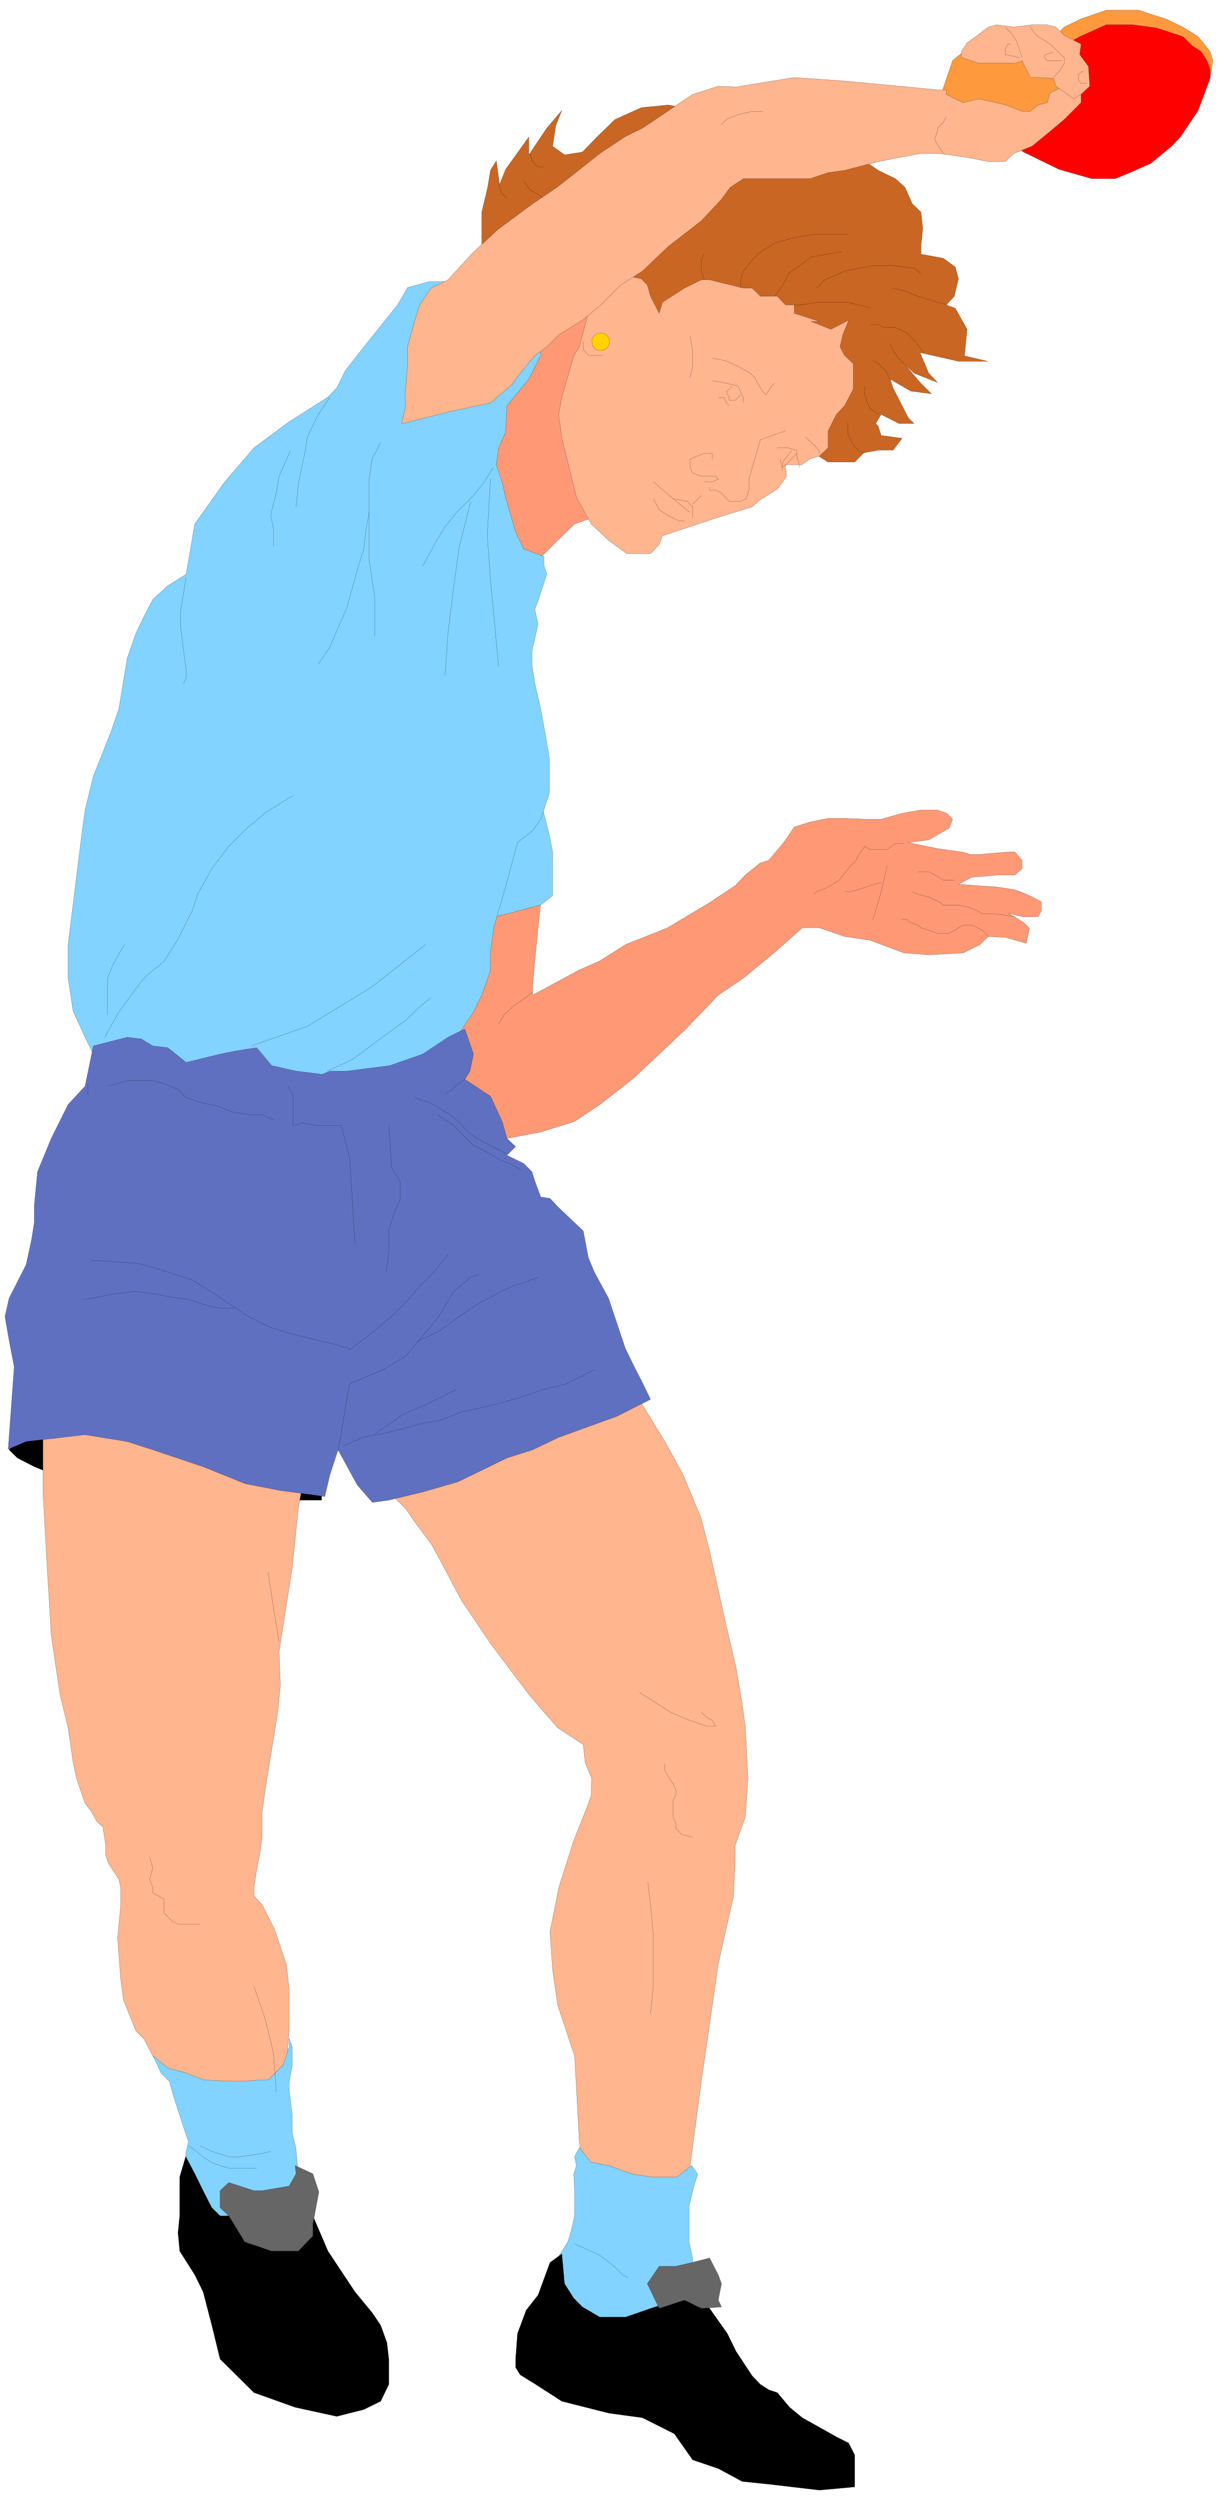 <svg xmlns="http://www.w3.org/2000/svg" fill-rule="evenodd" height="1482.56" preserveAspectRatio="none" stroke-linecap="round" viewBox="0 0 9109 18683" width="722.72"><style>.pen0{stroke:#000;stroke-width:1;stroke-linejoin:round}.brush3{fill:#ffb58e}.brush4{fill:#000}.brush5{fill:#ff993d}.brush8{fill:#ff9975}.brush9{fill:#82d3ff}</style><path style="fill:none;stroke:none" d="M0 0h9109v18683H0z"/><path class="pen0 brush3" d="m2847 11087 188 188 58 86 133 178 62 113 161 304 219 325 188 250 99 130 113 133 103 117 191 126 14 134 48 116-3 127-21 65-109 273-113 356-65 329 20 287 38 260 126 380 14 243 21 397 30 178 62 188 188 127 318 61 189-126 34-185 92-695 127-879 113-500 13-256v-127l76-212 20-287-20-387-24-175-45-267-72-307-126-565-65-250-134-322-133-242-236-384-127-123-188-65-633 188-691 253z"/><path class="pen0 brush4" d="m68 10834 62 61 126 65 315 127 506 188h1010l127-65h191v-123l-253-192-1075-311H509l-314 61z"/><path class="pen0 brush3" d="M321 10584v565l28 499 34 572 65 438 61 253 38 260 24 116 65 188 45 58 44 79 45 41 20 134v78l24 65 75 113 14 65v130l-24 243 24 312 21 154 92 229 61 62 66 126 157 199 157 178h315l188-62 127-65 65-123v-192l10-133v-308l-20-178-89-264-93-184-61-65v-59l20-133 24-120 17-126v-189l28-195 89-551 20-198-10-253 99-630 45-441 44-243 65-195-253-189-756-188z"/><path class="pen0 brush5" d="m7832 329 127-127 126-61 188-65h243l134 44 68 21 127 61 116 72 89 110 21 68-21 133-205 182H7832z"/><path class="pen0" style="fill:red" d="m7877 384 198-110 198-89h199l178 24 198 65 69 69 65 41 44 68 24 65v68l-89 240-133 198-65 69-158 130-154 68-109 45h-178l-243-69-267-130-137-116V767z"/><path class="pen0 brush5" d="m7832 893-688-89-109-89 89-263 78-62h189l126 65h253l127 62 127 62z"/><path class="pen0" style="fill:#c96623" d="m3736 1906-133-44v-277l44-185 21-127 44-72 24 178 45-113 174-243v134l134-199 113-133-45 113-24 154 89 65 134-21 109-113 134-130 198-89 202-20 246 48 127 126h61l568 124h254l126 65 188 126 127 62 72 65 55 123 65 62 13 123-13 130v61l167 31 89 65 24 89-31 130-61 65 68 24 89 158-20 198 174 41h-219l-287-65 65 154 65 69-175-69-68-65 113 134 85 85-154-20-154-89 21 65 68 133 45 89 44 44h-113l-133-68-41 68 20 21 21 68 157 21-68 89h-110l-109 20-68 69h-199l-65-41-127-315h-188l-380-65-629-123-695-315z"/><path class="pen0 brush8" d="m3983 4353 61-188 127-127 126-123 189-65 65-62 61-126 127-630 65-438-192-315-61-126h-189l-444 188-127 126-188 250-127 315-61 441 61 442z"/><path class="pen0 brush3" d="m4332 2591-41 68-89 308-24 130 24 178 65 263 44 178 110 199 130 123 136 99h178l65-68 24-65 466-154 205-62 58-51 134-86 65-89-7-89h120l65-44 68-21 65-61v-127l62-123 61-65 65-123v-192l-65-61-34-65 21-89 44-110-133 69-148-59h62l-188-61v-62h61-126l-62-65h-126l-62-61h-65l-253-62h-62l-126 62-165 106-24 82-65-127-24-85-44-45-110-24-198 89-68 110z"/><path class="pen0 brush8" d="m3983 6556 61 189-20 191-24 243-17 195v62l349-188 157-69 188-120 315-126 315-188 191-127 76-79 109-89 65-20 113-134 79-116 120-38 133-27h123l164 7h110l157-45 141-24h123l68 24 45 45-24 65-154 89-154 20 219 45 191 27 55 17h65l195-17 72-3 55 65v61l-55 48h-133l-192 17-96 52 288 20 133 21 65 24 45 20 89 45v68l-24 45h-110l-109-24 109 65 45 44-24 113-154-44-130-7-62 61-127 62-256 14-185-14-257-96-188-27-188-65h-127l-205 181-236 195-188 127-243 253-199 188-198 185-246 192-189 126-253 79-253 48-123-4-130-44-158-110-133-153-65-154-82-165 123-568 65-311 188-253 65-189 503-65z"/><path class="pen0 brush9" d="m4044 5988 65 254 24 123v328l-89 69-243 65-198 44-127-65 65-376 188-442z"/><path class="pen0 brush9" d="m4000 2392 44 178v86l-89 178-164 198-10 198-52 117-17 126 45 134 24 109 75 260 62 127 150 55v65l21 68-65 199-24 65 24 109-45 199v113l21 130 44 191 45 250 20 127v253l-20 61-45 134-65 89-109 85-89 332-52 178-37 130-24 185v127l-21 65-44 123-62 126-126 189-124 157-441 288-698 123-695-127-380-188-379-127-62-126-89-195-38-247v-250l103-828 24-178 62-253 126-315 65-188 62-376 65-188 61-127 66-127 112-102 137-86 65-376 219-308 223-260 253-188 301-192 65-68 65-130 137-175 253-315 75-130 158-44h332l191 48z"/><path class="pen0 brush3" d="m3035 3159 325-82 308-66 157-133 65-89 110-130 89-68 89-89 178-110 133-109 154-154 161-103 195-185 246-191 151-161 65-89 99-65h500l133-45 123-17 253-65 134-27 185-34h123l89 10 157 24 134 27h126l65-61 137-55 134-110 106-89 126-126V644h-126l-106 51-21 72-68 17-59 48h-61l-123-48-199-45-120 28-126-62 3-34h-68l-684-65-387-27-168 27-267 44-133-6-192 61-188 127-188 126-127 62-191 127-315 249-188 127-254 188-191 175-188 205-127 62-86 130-37 119-52 189v133l-20 243 7 65-31 133z"/><path class="pen0 brush3" d="m7257 452 65 21h267l55-18 61 124h65l107 6 20 59 134 95 54-34 65-61-10-148-65-88 10-79-126-65-62-62-65-17h-113l-137 17-126-17-65 17-69 52-24 20-65 45-44 65v44z"/><path class="pen0" style="fill:#6070c1" d="m698 7816 253-65 106 13 86 52 112 13 137 110 254-62 119-24 154-24 41 48 72 86 182 41 195 24 58-24h126l322-41 246-86 189-126 126-62 65 188-27 130-38 58 192 127 89 192 34 123 65 61-65 65 127 62 61 62 21 68 44 120 69 10 65 69 184 174 38 199 45 109 106 195 126 376 62 127 65 127 61 126-253 127-434 157-195 93-192 61-366 178-264 76-253 61-123 17-113-130-144-263-61 188-38 161-332-45-263-51-315-127-376-126-192-62-315-51-441 51-134 58 45-616-38-198-31-178 31-137 127-250 41-188 20-127v-126l24-253 103-250 126-253 127-137z"/><path class="pen0 brush9" d="m1146 15364 109 89 137 38 130 51 189 10h123l109-10h65l110-113 44-130v-68l24 68v130l-24 134v44l24 199v133l28 116 17 212-79 291-192 189h-249l-127-62-192-503-3-89 20-89-44-133-65-199-34-120-62-61zm3186 684 89 110 130 24 181 65 133 20h199l109-85 45 65-21 65-17 58-27 120v263l27 120v377l-188 188-315 126h-253l-315-188-65-92 65-223 62-61v-127l75-120 21-65 30-130v-188l-6-123 20-65-14-65z"/><path class="pen0 brush4" d="m1389 16114 68 130 62 126 65 127 62 61h694l113 264 202 304 130 158 62 92 47 130 14 123v189l-61 126-127 62-202 51-311-68-308-110-134-133-119-117-62-253-65-250-62-126-113-178-13-137 13-130v-288zm2813 728 20 223 69 109 65 65 130 76h191l188-65 189-62h191l62 62 133 188 65 133 120 182 62 65 65 41 61 20 93 110 95 78 257 144 89 45 45 89v239l-264 24-376-44-202-21-178-96-192-65-137-195-239-120-250-34-352-89-202-130-110-68-34-55v-62l14-191 65-175 89-113 89-243z"/><path class="pen0" d="m2032 16822-202-69-119-195-65-61v-127l65-61 188 61h61l202-34 52-92-7-62 133 62 45 136-21 110-24 130v89l-109 113zm2898 428-89-185 89-130h124l119-28 134-34 65 127 24 65-24 123 24 51-151 11-126-62z" style="fill:#666"/><path class="pen0" fill="none" d="m7055 1147-44-65-21-41 21-62v-21l44-44 21-41m-1684 61 41-41 41-20 65-21 86-20h82m1937-401-41-123-45-65-41-41m360 377 41-41 41-62v-45l-106-102-103-65-45-62m-3743 945 21 61 41 41h41m-336 127 21 65 41 41m127-127 44 62 41 24 62 41m1201 609-21-65v-82l21-45m273 254v-62l21-65 65-82 41-45 127-82 147-41 147-24h253m-547 462 61-82 21-41 20-44 86-62 85-65 127-21 103-20m-188 274 61-62 147-65 212-41h148l167 20 45 42m208 232-85-20-147-45-103-41-85-20m-695 126 147-20h212l82 20 86 21m147 544-21-62-65-65-41-20m-61 691-45-21-41-41-20-41-21-41v-85m229-62-61-44-21-42-20-61v-65m441-250-65-85-61-62-86-41h-82l-45-21h-61m253 291-44-41-41-61-21-45m-2293-20v65l41 41h107m650-148 20 107v123l-20 85m167-147 106 21 86 41 82 44 45 41 20 41 41 65 21 21 44-65 21-21m229 401 65 61 41 41v21m-253-168-188 65-86 295v82l-20 65-42 20h-85l-41-44-21-21-41-20h-44v-21m-62-82-65-24-20-41v-62l44-20 62-24h61v44m-82 127h106l21 21-45 20h-61m-380 0 147 127 106 20 41 41v82m0-102 65-65m-359 24 44 82 62 41 86 44h41m-86-167 127 102m167-985 106 20 86 21 20 44 21 41v41"/><path class="pen0" fill="none" d="m5539 2950-41 41h-44v-21l-21-41 21-20 20-24m-102 85h41l20 41 21 21m359 315h82l65 20v45l21 82"/><path class="pen0" fill="none" d="m5919 3367-65 86v41l41-41 65-65m-106 127-20-83m-2146 62-65 106-82 103-126 126-86 106-62 103-106 192m507-650-24 417 24 335 61 650m-208-1235-86 336-41 294-44 356-21 314M783 7751l106-189 168-229 41-44 127-103 106-168 106-212 41-123 106-192 127-167 123-123 150-127 168-106 41-21M930 7059l-85 148-41 102v274m1074 233 421-147 209-127 274-168 212-167 188-148m-736 945 188-86 254-188 147-106 106-103 82-65m-376-4150-65 126-21 148v605l41 274v294m-41-924-21 106-20 168-45 147-41 147-41 147-126 291-86 127m86-1992-86 127-41 82-41 86-20 123-45 212-20 188m-42-421-85 192-21 123-41 168 21 106v127m-654 229-41 253v123l21 168 20 147v65l-20 41M7623 431l-85-20h-21v-41l21-41h20m380 126h-106l-20-24v-20l65-21m249 233h-41l-20-24v-41l20-20h21M3983 7415l-86 65-62 41-20 21-45 41-41 65m3032-1345h-65l-62 45h-126l-41-24-45 65-20 41-41 41-86 106-61 41-45 21-61 24-21 20m1050-106h-82l-65-41-41-21h-85m527 483-41-45-41-20-45-21h-62l-65 41-41 21h-85l-62-21-61-20-24-21-62-20-20-21h-41m862-20-147-21h-106l-41-24-45-20-82-21h-127l-20-20-45-21-41-20-85-21-41-20m-189-192-44 192-41 143-21 65m62-273h-21l-61 20-65 21-82 24h-45M3476 8065l-61 42-45 44-41 21"/><path class="pen0" style="fill:#ffd300" d="m4557 2553-3-27-17-21-21-14-27-3-27 7-21 17-14 24v24l7 27 17 21 24 10h28l27-10 17-17 10-24v-14z"/><path class="pen0" fill="none" d="m3791 8623-168-85-102-62-65-65-62-62-65-41-106-65-123-41m167 127 62 41 65 41 62 65 41 41 44 41 127 65 61 41 106 41 62 41M657 8096v86m147-65 147-41h192l82 20 106 45 61 61 127 41 106 21 106 44 127 21h102l86 41m106-253 41 65v229l62-20 126 20h171l62 233 20 315 21 335m253-883 21 315 65 106v127l-45 102-41 127v167l-20 148m-360 1341 86-503 253-106 168-103 106-126 126-148 127-208 127-106 61-21"/><path class="pen0" fill="none" d="m3120 10026 168-82 147-106 127-86 147-82 126-61 83-24 106-41M677 9417l359 24 148 41 188 62 65 20 167 106 254 168 82 41 85 41 147 45 168 41 168 41 65 20h20l21 21 188-144 147-127 86-85 106-123 106-106 103-127"/><path class="pen0" fill="none" d="m636 9711 209-41 171-20 147 20 103 21 147 20 126 41 107 24h106m821 1027 147-65 127-21 167-41 147-41 127-20 168-65 188-41 233-62 188-65 171-41 126-62 83-44"/><path class="pen0" fill="none" d="m2802 10717 212-147 188-82 213-106m1368 2265 230 147 147 62 126 44h65l-24-44-41-21-41-41m-3240-1047 41 271 41 253m-968 1605 24 82-24 85 24 62v41l41 21 41 23v103l41 41 24 24 41 21h167m3473-1198v45l21 41 41 61 21 45v41l-21 41v126l21 41v42l44 44 82 21m-335 335 20 168 21 229v380l-21 208m-2966-208 85 249 62 254 20 290m-653 401 106 82 65 44 62 21 65 20h208m-421-167 86 41 62 20 65 21h82l147-21 85-20m2272 691 189 86 106 82 65 65 41 20"/></svg>
